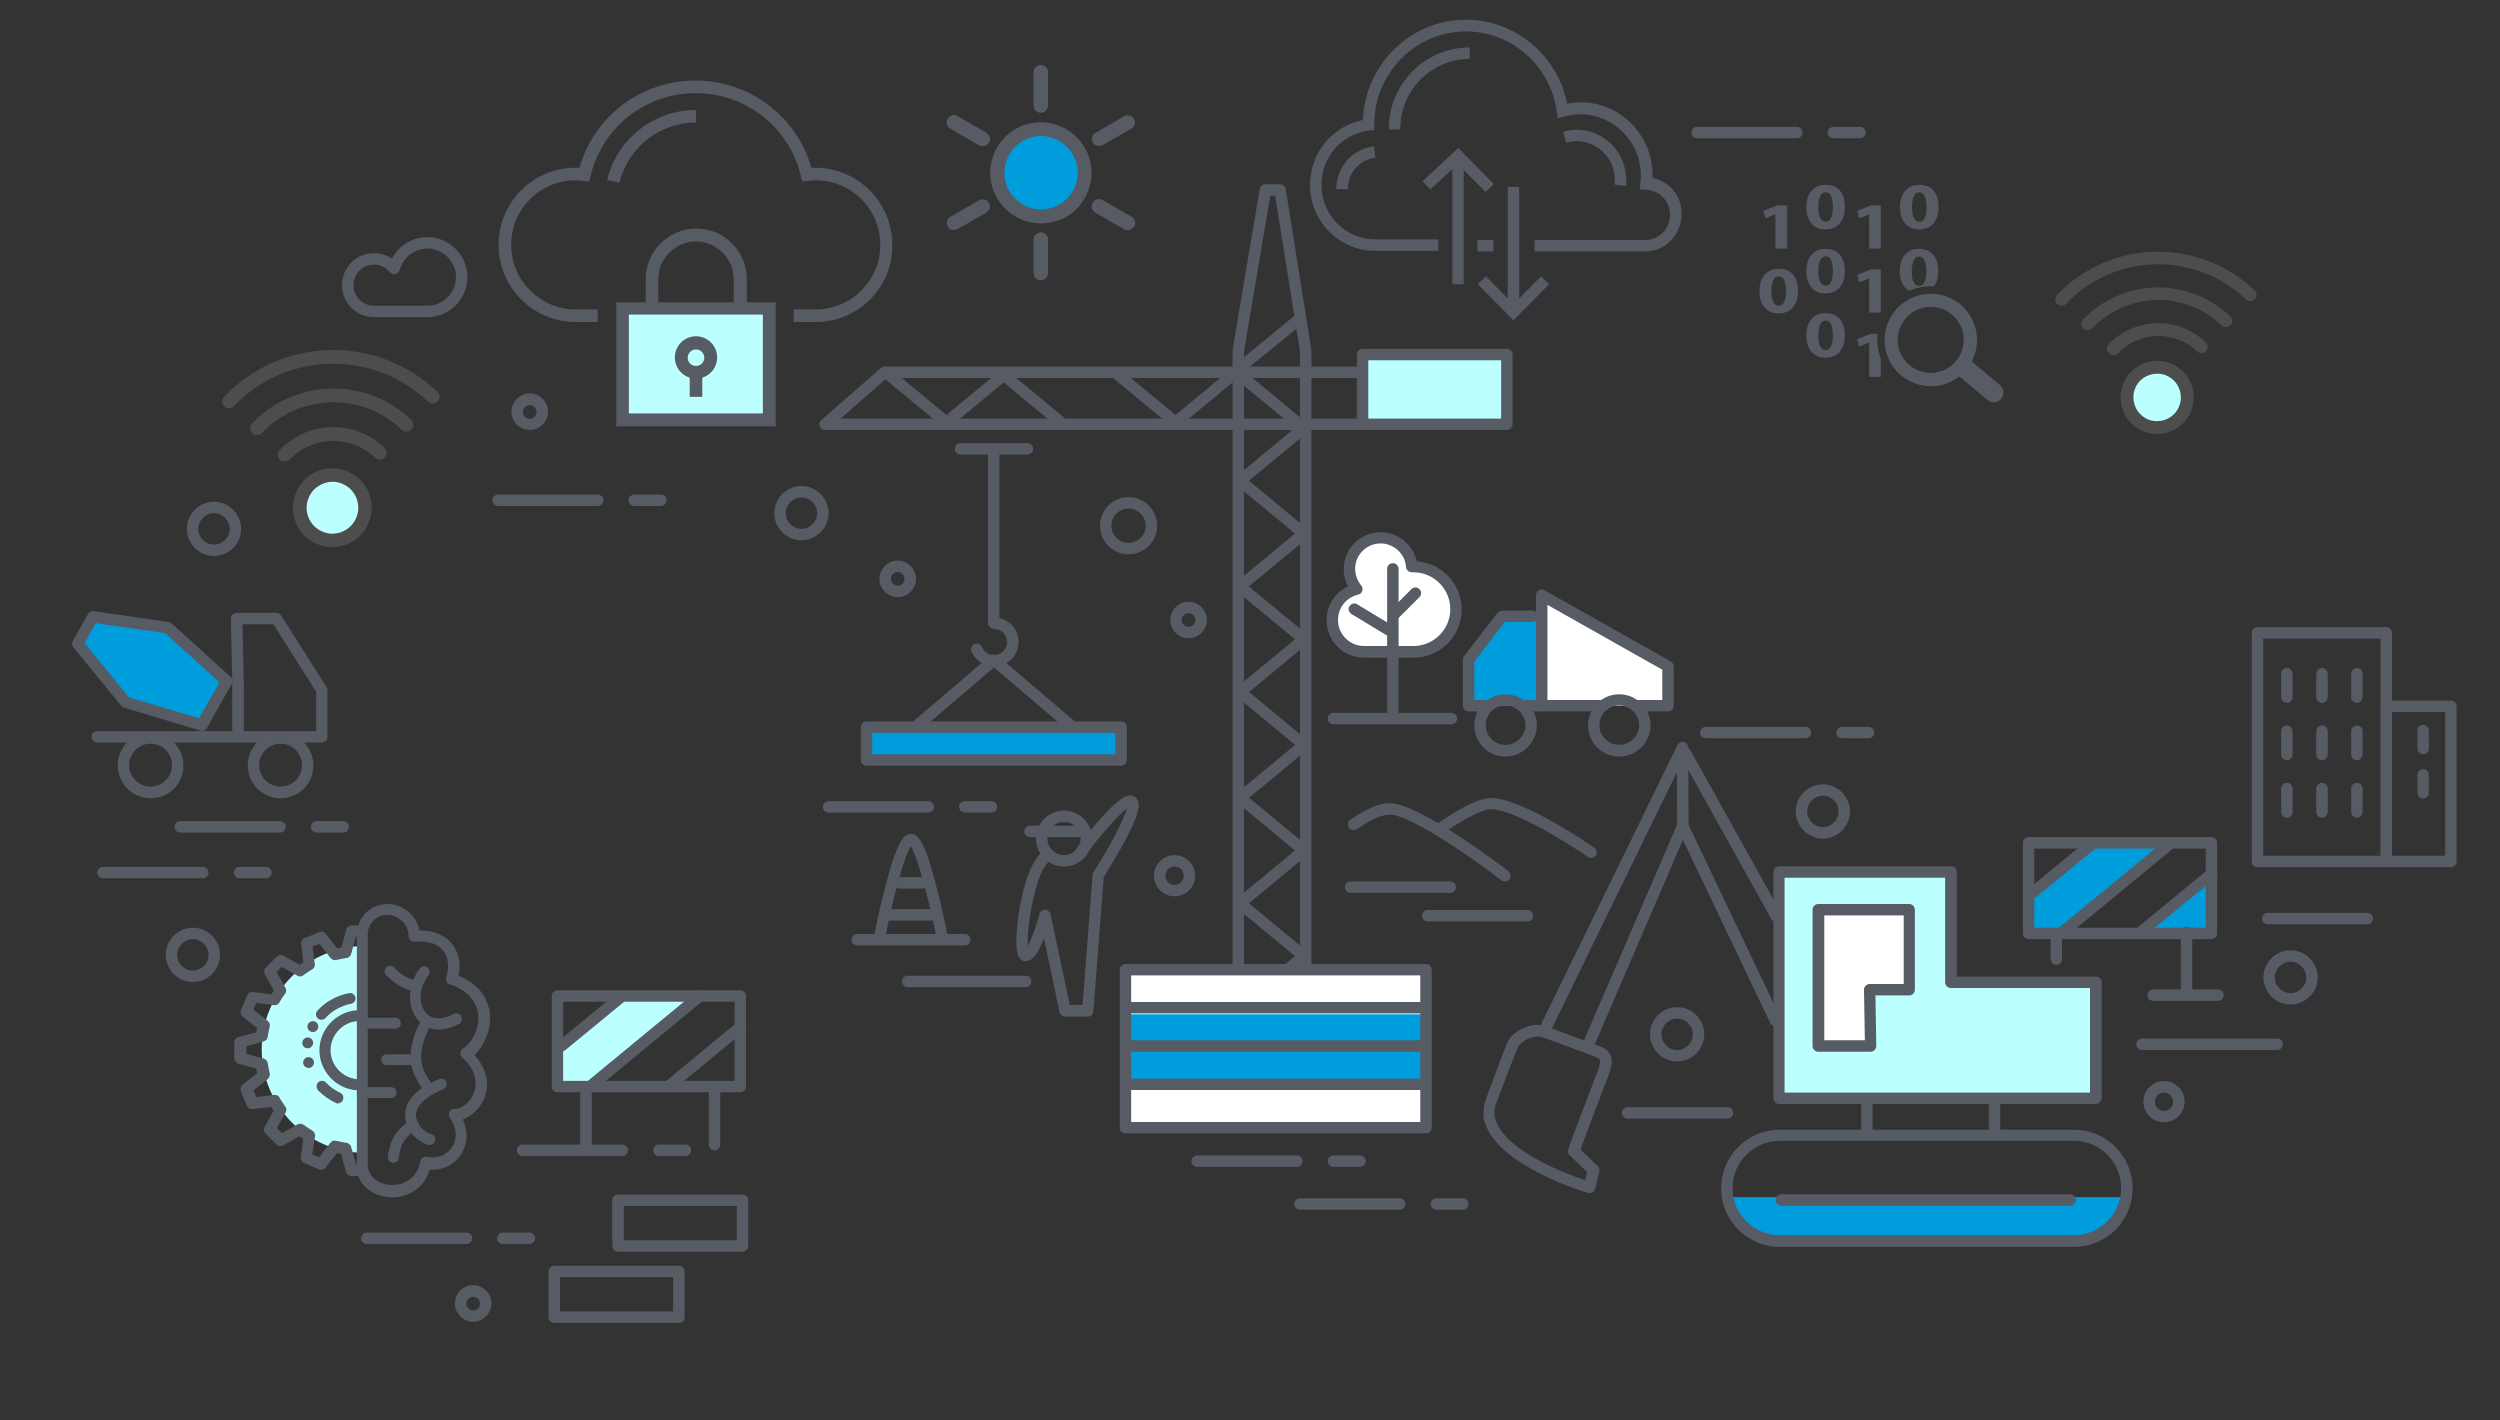 <?xml version="1.0" encoding="utf-8"?>
<!-- Generator: Adobe Illustrator 23.0.1, SVG Export Plug-In . SVG Version: 6.00 Build 0)  -->
<svg version="1.1" xmlns="http://www.w3.org/2000/svg" xmlns:xlink="http://www.w3.org/1999/xlink" x="0px" y="0px"
	 viewBox="0 0 875 497" style="enable-background:new 0 0 875 497;" xml:space="preserve">
<rect x="0" y="0" width="875" height="497" fill="#333333" stroke="none"/>
<style type="text/css">
	.st0{fill:#BBFFFF;}
	.st1{fill:#575B64;}
	.st2{fill:#009DDC;}
	.st3{fill:#FFFFFF;}
	.st4{fill:#4D4D4D;}
</style>
<g id="Layer_2">
</g>
<g id="Layer_1">
	<g>
		<path class="st0" d="M111.7,168.4c5.6-2.6,12.2-0.1,14.8,5.5c2.6,5.6,0.1,12.2-5.5,14.8c-5.6,2.6-12.2,0.1-14.8-5.5
			C103.6,177.6,106.1,170.9,111.7,168.4z"/>
	</g>
	<g>
		<path class="st0" d="M749.6,129.8c4.9-2.3,10.7-0.1,13,4.8c2.3,4.9,0.1,10.7-4.8,13c-4.9,2.3-10.7,0.1-13-4.8
			C742.6,137.9,744.7,132.1,749.6,129.8z"/>
	</g>
	<g>
		<g>
			<path class="st1" d="M324.9,284.4H290c-1.1,0-2-0.9-2-2c0-1.1,0.9-2,2-2h34.9c1.1,0,2,0.9,2,2C326.9,283.5,326,284.4,324.9,284.4
				z"/>
		</g>
		<g>
			<path class="st1" d="M347,284.4h-9.3c-1.1,0-2-0.9-2-2c0-1.1,0.9-2,2-2h9.3c1.1,0,2,0.9,2,2C349,283.5,348.1,284.4,347,284.4z"/>
		</g>
	</g>
	<g>
		<g>
			<path class="st1" d="M631.9,258.4H597c-1.1,0-2-0.9-2-2c0-1.1,0.9-2,2-2h34.9c1.1,0,2,0.9,2,2C633.9,257.5,633,258.4,631.9,258.4
				z"/>
		</g>
		<g>
			<path class="st1" d="M654,258.4h-9.3c-1.1,0-2-0.9-2-2c0-1.1,0.9-2,2-2h9.3c1.1,0,2,0.9,2,2C656,257.5,655.1,258.4,654,258.4z"/>
		</g>
	</g>
	<g>
		<g>
			<path class="st1" d="M98,291.4H63.1c-1.1,0-2-0.9-2-2c0-1.1,0.9-2,2-2H98c1.1,0,2,0.9,2,2C100,290.5,99.1,291.4,98,291.4z"/>
		</g>
		<g>
			<path class="st1" d="M120.1,291.4h-9.3c-1.1,0-2-0.9-2-2c0-1.1,0.9-2,2-2h9.3c1.1,0,2,0.9,2,2
				C122.1,290.5,121.2,291.4,120.1,291.4z"/>
		</g>
	</g>
	<g>
		<g>
			<path class="st1" d="M71,307.4H36.1c-1.1,0-2-0.9-2-2c0-1.1,0.9-2,2-2H71c1.1,0,2,0.9,2,2C73,306.5,72.1,307.4,71,307.4z"/>
		</g>
		<g>
			<path class="st1" d="M93.1,307.4h-9.3c-1.1,0-2-0.9-2-2c0-1.1,0.9-2,2-2h9.3c1.1,0,2,0.9,2,2C95.1,306.5,94.2,307.4,93.1,307.4z"
				/>
		</g>
	</g>
	<g>
		<g>
			<path class="st1" d="M209.2,177.1h-34.9c-1.1,0-2-0.9-2-2c0-1.1,0.9-2,2-2h34.9c1.1,0,2,0.9,2,2
				C211.2,176.2,210.3,177.1,209.2,177.1z"/>
		</g>
		<g>
			<path class="st1" d="M231.3,177.1H222c-1.1,0-2-0.9-2-2c0-1.1,0.9-2,2-2h9.3c1.1,0,2,0.9,2,2
				C233.3,176.2,232.4,177.1,231.3,177.1z"/>
		</g>
	</g>
	<g>
		<g>
			<path class="st1" d="M628.9,48.4H594c-1.1,0-2-0.9-2-2s0.9-2,2-2h34.9c1.1,0,2,0.9,2,2S630,48.4,628.9,48.4z"/>
		</g>
		<g>
			<path class="st1" d="M651,48.4h-9.3c-1.1,0-2-0.9-2-2s0.9-2,2-2h9.3c1.1,0,2,0.9,2,2S652.1,48.4,651,48.4z"/>
		</g>
	</g>
	<g>
		<g>
			<path class="st1" d="M453.9,408.4H419c-1.1,0-2-0.9-2-2c0-1.1,0.9-2,2-2h34.9c1.1,0,2,0.9,2,2C455.9,407.5,455,408.4,453.9,408.4
				z"/>
		</g>
		<g>
			<path class="st1" d="M476,408.4h-9.3c-1.1,0-2-0.9-2-2c0-1.1,0.9-2,2-2h9.3c1.1,0,2,0.9,2,2C478,407.5,477.1,408.4,476,408.4z"/>
		</g>
	</g>
	<g>
		<g>
			<path class="st1" d="M489.9,423.4H455c-1.1,0-2-0.9-2-2c0-1.1,0.9-2,2-2h34.9c1.1,0,2,0.9,2,2C491.9,422.5,491,423.4,489.9,423.4
				z"/>
		</g>
		<g>
			<path class="st1" d="M512,423.4h-9.3c-1.1,0-2-0.9-2-2c0-1.1,0.9-2,2-2h9.3c1.1,0,2,0.9,2,2C514,422.5,513.1,423.4,512,423.4z"/>
		</g>
	</g>
	<g>
		<g>
			<path class="st1" d="M217.8,404.6h-34.9c-1.1,0-2-0.9-2-2c0-1.1,0.9-2,2-2h34.9c1.1,0,2,0.9,2,2
				C219.8,403.7,218.9,404.6,217.8,404.6z"/>
		</g>
		<g>
			<path class="st1" d="M239.9,404.6h-9.3c-1.1,0-2-0.9-2-2c0-1.1,0.9-2,2-2h9.3c1.1,0,2,0.9,2,2C241.9,403.7,241,404.6,239.9,404.6
				z"/>
		</g>
	</g>
	<g>
		<g>
			<path class="st1" d="M163.3,435.4h-34.9c-1.1,0-2-0.9-2-2s0.9-2,2-2h34.9c1.1,0,2,0.9,2,2S164.4,435.4,163.3,435.4z"/>
		</g>
		<g>
			<path class="st1" d="M185.3,435.4h-9.3c-1.1,0-2-0.9-2-2s0.9-2,2-2h9.3c1.1,0,2,0.9,2,2S186.4,435.4,185.3,435.4z"/>
		</g>
	</g>
	<g>
		<path class="st1" d="M604.6,391.5h-34.9c-1.1,0-2-0.9-2-2c0-1.1,0.9-2,2-2h34.9c1.1,0,2,0.9,2,2
			C606.6,390.6,605.7,391.5,604.6,391.5z"/>
	</g>
	<g>
		<path class="st1" d="M828.6,323.5h-34.9c-1.1,0-2-0.9-2-2c0-1.1,0.9-2,2-2h34.9c1.1,0,2,0.9,2,2
			C830.6,322.6,829.7,323.5,828.6,323.5z"/>
	</g>
	<g>
		<path class="st1" d="M797,367.5h-47.3c-1.1,0-2-0.9-2-2c0-1.1,0.9-2,2-2H797c1.1,0,2,0.9,2,2C799,366.6,798.1,367.5,797,367.5z"/>
	</g>
	<g>
		<path class="st1" d="M507.6,312.5h-34.9c-1.1,0-2-0.9-2-2c0-1.1,0.9-2,2-2h34.9c1.1,0,2,0.9,2,2
			C509.6,311.6,508.7,312.5,507.6,312.5z"/>
	</g>
	<g>
		<path class="st1" d="M534.6,322.5h-34.9c-1.1,0-2-0.9-2-2c0-1.1,0.9-2,2-2h34.9c1.1,0,2,0.9,2,2
			C536.6,321.6,535.7,322.5,534.6,322.5z"/>
	</g>
	<g>
		<path class="st1" d="M359,345.5h-41.3c-1.1,0-2-0.9-2-2c0-1.1,0.9-2,2-2H359c1.1,0,2,0.9,2,2C361,344.6,360.1,345.5,359,345.5z"/>
	</g>
	<g>
		<path class="st1" d="M508,253.5h-41.3c-1.1,0-2-0.9-2-2c0-1.1,0.9-2,2-2H508c1.1,0,2,0.9,2,2C510,252.6,509.1,253.5,508,253.5z"/>
	</g>
	<g>
		<path class="st1" d="M149.6,111h-18.7c-6.2,0-11.2-5-11.2-11.2c0-6.2,5-11.2,11.2-11.2c2.3,0,4.4,0.7,6.3,1.9
			c2.4-4.6,7.1-7.5,12.4-7.5c7.7,0,14,6.3,14,14C163.6,104.7,157.3,111,149.6,111z M130.9,92.6c-4,0-7.2,3.2-7.2,7.2
			c0,4,3.2,7.2,7.2,7.2h18.7c5.5,0,10-4.5,10-10c0-5.5-4.5-10-10-10c-4.5,0-8.5,3.1-9.7,7.5c-0.2,0.7-0.8,1.3-1.5,1.4
			c-0.7,0.2-1.5-0.1-2-0.7C135,93.5,133,92.6,130.9,92.6z"/>
	</g>
	<g>
		<g>
			<path class="st2" d="M357.9,46.5c7.7-3.5,16.7-0.2,20.3,7.5c3.5,7.7,0.2,16.7-7.5,20.3c-7.7,3.5-16.7,0.2-20.3-7.5
				C346.9,59.1,350.2,50.1,357.9,46.5z"/>
		</g>
		<g>
			<path class="st1" d="M364.3,78.2c-6.9,0-13.2-4.1-16.1-10.3c-4.1-8.9-0.2-19.4,8.7-23.5c2.3-1.1,4.8-1.6,7.4-1.6
				c6.9,0,13.2,4.1,16.1,10.3c2,4.3,2.2,9.1,0.5,13.6c-1.6,4.4-4.9,8-9.2,10C369.3,77.6,366.8,78.2,364.3,78.2z M364.3,47.6
				c-1.8,0-3.6,0.4-5.3,1.2c-6.4,3-9.2,10.6-6.3,17c2.1,4.5,6.7,7.5,11.7,7.5c1.8,0,3.6-0.4,5.3-1.2c3.1-1.4,5.5-4,6.7-7.2
				c1.2-3.2,1.1-6.7-0.4-9.8C373.8,50.5,369.2,47.6,364.3,47.6z"/>
		</g>
		<g>
			<g>
				<path class="st1" d="M364.3,39.4c-1.4,0-2.5-1.1-2.5-2.5V25.3c0-1.4,1.1-2.5,2.5-2.5s2.5,1.1,2.5,2.5v11.6
					C366.7,38.3,365.6,39.4,364.3,39.4z"/>
			</g>
			<g>
				<path class="st1" d="M364.3,98c-1.4,0-2.5-1.1-2.5-2.5V83.9c0-1.4,1.1-2.5,2.5-2.5s2.5,1.1,2.5,2.5v11.6
					C366.7,96.9,365.6,98,364.3,98z"/>
			</g>
		</g>
		<g>
			<g>
				<path class="st1" d="M384.6,51.1c-0.9,0-1.7-0.4-2.1-1.2c-0.7-1.2-0.3-2.7,0.9-3.4l10.1-5.8c1.2-0.7,2.7-0.3,3.4,0.9
					c0.7,1.2,0.3,2.7-0.9,3.4l-10.1,5.8C385.5,51,385.1,51.1,384.6,51.1z"/>
			</g>
			<g>
				<path class="st1" d="M333.8,80.5c-0.9,0-1.7-0.4-2.1-1.2c-0.7-1.2-0.3-2.7,0.9-3.4l10.1-5.8c1.2-0.7,2.7-0.3,3.4,0.9
					c0.7,1.2,0.3,2.7-0.9,3.4l-10.1,5.8C334.7,80.3,334.3,80.5,333.8,80.5z"/>
			</g>
		</g>
		<g>
			<g>
				<path class="st1" d="M364.3,39.4c-1.4,0-2.5-1.1-2.5-2.5V25.3c0-1.4,1.1-2.5,2.5-2.5s2.5,1.1,2.5,2.5v11.6
					C366.7,38.3,365.6,39.4,364.3,39.4z"/>
			</g>
			<g>
				<path class="st1" d="M364.3,98c-1.4,0-2.5-1.1-2.5-2.5V83.9c0-1.4,1.1-2.5,2.5-2.5s2.5,1.1,2.5,2.5v11.6
					C366.7,96.9,365.6,98,364.3,98z"/>
			</g>
		</g>
		<g>
			<g>
				<path class="st1" d="M343.9,51.1c-0.4,0-0.8-0.1-1.2-0.3L332.6,45c-1.2-0.7-1.6-2.2-0.9-3.4c0.7-1.2,2.2-1.6,3.4-0.9l10.1,5.8
					c1.2,0.7,1.6,2.2,0.9,3.4C345.6,50.7,344.7,51.1,343.9,51.1z"/>
			</g>
			<g>
				<path class="st1" d="M394.7,80.5c-0.4,0-0.8-0.1-1.2-0.3l-10.1-5.8c-1.2-0.7-1.6-2.2-0.9-3.4c0.7-1.2,2.2-1.6,3.4-0.9l10.1,5.8
					c1.2,0.7,1.6,2.2,0.9,3.4C396.4,80,395.5,80.5,394.7,80.5z"/>
			</g>
		</g>
		<g>
			<g>
				<path class="st1" d="M343.9,51.1c-0.4,0-0.8-0.1-1.2-0.3L332.6,45c-1.2-0.7-1.6-2.2-0.9-3.4c0.7-1.2,2.2-1.6,3.4-0.9l10.1,5.8
					c1.2,0.7,1.6,2.2,0.9,3.4C345.6,50.7,344.7,51.1,343.9,51.1z"/>
			</g>
			<g>
				<path class="st1" d="M394.7,80.5c-0.4,0-0.8-0.1-1.2-0.3l-10.1-5.8c-1.2-0.7-1.6-2.2-0.9-3.4c0.7-1.2,2.2-1.6,3.4-0.9l10.1,5.8
					c1.2,0.7,1.6,2.2,0.9,3.4C396.4,80,395.5,80.5,394.7,80.5z"/>
			</g>
		</g>
	</g>
	<g>
		<path class="st1" d="M67.5,343.7c-5.2,0-9.5-4.3-9.5-9.5c0-5.2,4.3-9.5,9.5-9.5c5.2,0,9.5,4.3,9.5,9.5
			C77,339.4,72.7,343.7,67.5,343.7z M67.5,328.7c-3,0-5.5,2.5-5.5,5.5s2.5,5.5,5.5,5.5c3,0,5.5-2.5,5.5-5.5S70.5,328.7,67.5,328.7z"
			/>
	</g>
	<g>
		<path class="st1" d="M801.7,351.6c-5.2,0-9.5-4.3-9.5-9.5c0-5.2,4.3-9.5,9.5-9.5s9.5,4.3,9.5,9.5
			C811.2,347.3,806.9,351.6,801.7,351.6z M801.7,336.6c-3,0-5.5,2.5-5.5,5.5s2.5,5.5,5.5,5.5s5.5-2.5,5.5-5.5
			S804.7,336.6,801.7,336.6z"/>
	</g>
	<g>
		<path class="st1" d="M74.9,194.6c-5.2,0-9.5-4.3-9.5-9.5s4.3-9.5,9.5-9.5c5.2,0,9.5,4.3,9.5,9.5S80.1,194.6,74.9,194.6z
			 M74.9,179.6c-3,0-5.5,2.5-5.5,5.5s2.5,5.5,5.5,5.5c3,0,5.5-2.5,5.5-5.5S77.9,179.6,74.9,179.6z"/>
	</g>
	<g>
		<path class="st1" d="M638,293.5c-5.2,0-9.5-4.3-9.5-9.5c0-5.2,4.3-9.5,9.5-9.5c5.2,0,9.5,4.3,9.5,9.5
			C647.5,289.2,643.2,293.5,638,293.5z M638,278.5c-3,0-5.5,2.5-5.5,5.5c0,3,2.5,5.5,5.5,5.5c3,0,5.5-2.5,5.5-5.5
			C643.5,281,641,278.5,638,278.5z"/>
	</g>
	<g>
		<path class="st1" d="M587,371.5c-5.2,0-9.5-4.3-9.5-9.5c0-5.2,4.3-9.5,9.5-9.5c5.2,0,9.5,4.3,9.5,9.5
			C596.5,367.2,592.2,371.5,587,371.5z M587,356.5c-3,0-5.5,2.5-5.5,5.5s2.5,5.5,5.5,5.5c3,0,5.5-2.5,5.5-5.5S590,356.5,587,356.5z"
			/>
	</g>
	<g>
		<path class="st1" d="M280.5,189.1c-5.2,0-9.5-4.3-9.5-9.5s4.3-9.5,9.5-9.5c5.2,0,9.5,4.3,9.5,9.5S285.7,189.1,280.5,189.1z
			 M280.5,174.1c-3,0-5.5,2.5-5.5,5.5s2.5,5.5,5.5,5.5c3,0,5.5-2.5,5.5-5.5S283.5,174.1,280.5,174.1z"/>
	</g>
	<g>
		<path class="st1" d="M411.1,313.7c-4,0-7.2-3.2-7.2-7.2s3.2-7.2,7.2-7.2c4,0,7.2,3.2,7.2,7.2S415.1,313.7,411.1,313.7z
			 M411.1,303.3c-1.8,0-3.2,1.4-3.2,3.2c0,1.8,1.4,3.2,3.2,3.2c1.8,0,3.2-1.4,3.2-3.2C414.3,304.7,412.9,303.3,411.1,303.3z"/>
	</g>
	<g>
		<path class="st1" d="M757.4,392.8c-4,0-7.2-3.2-7.2-7.2s3.2-7.2,7.2-7.2c4,0,7.2,3.2,7.2,7.2S761.3,392.8,757.4,392.8z
			 M757.4,382.4c-1.8,0-3.2,1.4-3.2,3.2c0,1.8,1.4,3.2,3.2,3.2c1.8,0,3.2-1.4,3.2-3.2C760.6,383.8,759.1,382.4,757.4,382.4z"/>
	</g>
	<g>
		<path class="st1" d="M416,223.4c-3.5,0-6.4-2.9-6.4-6.4c0-3.5,2.9-6.4,6.4-6.4c3.5,0,6.4,2.9,6.4,6.4
			C422.4,220.5,419.5,223.4,416,223.4z M416,214.6c-1.3,0-2.4,1.1-2.4,2.4s1.1,2.4,2.4,2.4s2.4-1.1,2.4-2.4S417.3,214.6,416,214.6z"
			/>
	</g>
	<g>
		<path class="st1" d="M314.2,209c-3.5,0-6.4-2.9-6.4-6.4c0-3.5,2.9-6.4,6.4-6.4s6.4,2.9,6.4,6.4C320.6,206.1,317.7,209,314.2,209z
			 M314.2,200.2c-1.3,0-2.4,1.1-2.4,2.4s1.1,2.4,2.4,2.4s2.4-1.1,2.4-2.4S315.5,200.2,314.2,200.2z"/>
	</g>
	<g>
		<path class="st1" d="M165.6,462.6c-3.5,0-6.4-2.9-6.4-6.4s2.9-6.4,6.4-6.4c3.5,0,6.4,2.9,6.4,6.4S169.1,462.6,165.6,462.6z
			 M165.6,453.9c-1.3,0-2.4,1.1-2.4,2.4s1.1,2.4,2.4,2.4s2.4-1.1,2.4-2.4S166.9,453.9,165.6,453.9z"/>
	</g>
	<g>
		<path class="st1" d="M395,194c-5.5,0-10-4.5-10-10c0-5.5,4.5-10,10-10c5.5,0,10,4.5,10,10C405,189.5,400.5,194,395,194z M395,178
			c-3.3,0-6,2.7-6,6c0,3.3,2.7,6,6,6c3.3,0,6-2.7,6-6C401,180.7,398.3,178,395,178z"/>
	</g>
	<g>
		<g>
			<path class="st1" d="M835.2,303.5h-45.1c-1.1,0-2-0.9-2-2v-80c0-1.1,0.9-2,2-2h45.1c1.1,0,2,0.9,2,2v80
				C837.2,302.6,836.3,303.5,835.2,303.5z M792.1,299.5h41.1v-76h-41.1V299.5z"/>
		</g>
		<g>
			<path class="st1" d="M857.8,303.5h-22.6c-1.1,0-2-0.9-2-2v-54.3c0-1.1,0.9-2,2-2h22.6c1.1,0,2,0.9,2,2v54.3
				C859.8,302.6,858.9,303.5,857.8,303.5z M837.2,299.5h18.6v-50.3h-18.6V299.5z"/>
		</g>
		<g>
			<g>
				<g>
					<path class="st1" d="M800.4,246c-1.1,0-2-0.9-2-2v-8.2c0-1.1,0.9-2,2-2s2,0.9,2,2v8.2C802.4,245.1,801.5,246,800.4,246z"/>
				</g>
				<g>
					<path class="st1" d="M800.4,266.1c-1.1,0-2-0.9-2-2v-8.2c0-1.1,0.9-2,2-2s2,0.9,2,2v8.2C802.4,265.2,801.5,266.1,800.4,266.1z"
						/>
				</g>
				<g>
					<path class="st1" d="M800.4,286.2c-1.1,0-2-0.9-2-2V276c0-1.1,0.9-2,2-2s2,0.9,2,2v8.2C802.4,285.3,801.5,286.2,800.4,286.2z"
						/>
				</g>
			</g>
			<g>
				<g>
					<path class="st1" d="M812.7,246c-1.1,0-2-0.9-2-2v-8.2c0-1.1,0.9-2,2-2c1.1,0,2,0.9,2,2v8.2C814.7,245.1,813.8,246,812.7,246z"
						/>
				</g>
				<g>
					<path class="st1" d="M812.7,266.1c-1.1,0-2-0.9-2-2v-8.2c0-1.1,0.9-2,2-2c1.1,0,2,0.9,2,2v8.2
						C814.7,265.2,813.8,266.1,812.7,266.1z"/>
				</g>
				<g>
					<path class="st1" d="M812.7,286.2c-1.1,0-2-0.9-2-2V276c0-1.1,0.9-2,2-2c1.1,0,2,0.9,2,2v8.2
						C814.7,285.3,813.8,286.2,812.7,286.2z"/>
				</g>
			</g>
			<g>
				<g>
					<path class="st1" d="M824.9,246c-1.1,0-2-0.9-2-2v-8.2c0-1.1,0.9-2,2-2s2,0.9,2,2v8.2C826.9,245.1,826,246,824.9,246z"/>
				</g>
				<g>
					<path class="st1" d="M824.9,266.1c-1.1,0-2-0.9-2-2v-8.2c0-1.1,0.9-2,2-2s2,0.9,2,2v8.2C826.9,265.2,826,266.1,824.9,266.1z"/>
				</g>
				<g>
					<path class="st1" d="M824.9,286.2c-1.1,0-2-0.9-2-2V276c0-1.1,0.9-2,2-2s2,0.9,2,2v8.2C826.9,285.3,826,286.2,824.9,286.2z"/>
				</g>
			</g>
		</g>
		<g>
			<g>
				<path class="st1" d="M848.1,264c-1.1,0-2-0.9-2-2v-6.3c0-1.1,0.9-2,2-2s2,0.9,2,2v6.3C850.1,263.2,849.2,264,848.1,264z"/>
			</g>
			<g>
				<path class="st1" d="M848.1,279.5c-1.1,0-2-0.9-2-2v-6.3c0-1.1,0.9-2,2-2s2,0.9,2,2v6.3C850.1,278.6,849.2,279.5,848.1,279.5z"
					/>
			</g>
		</g>
	</g>
	<g>
		<g>
			<path class="st1" d="M457,361.8h-23.6c-1.1,0-2-0.9-2-2v-237c0-0.1,0-0.2,0-0.3l9.5-56.3c0.2-1,1-1.7,2-1.7h5.1
				c1,0,1.8,0.7,2,1.7l9,56.3c0,0.1,0,0.2,0,0.3v237C459,360.9,458.1,361.8,457,361.8z M435.4,357.8H455V123l-8.7-54.5h-1.7
				l-9.2,54.5V357.8z"/>
		</g>
		<g>
			<path class="st1" d="M490.9,150.5H288.8c-0.8,0-1.6-0.5-1.9-1.3c-0.3-0.8-0.1-1.7,0.6-2.2l20.8-18.2c0.4-0.3,0.8-0.5,1.3-0.5
				h181.2c1.1,0,2,0.9,2,2v18.2C492.9,149.6,492,150.5,490.9,150.5z M294.2,146.5h194.7v-14.2H310.4L294.2,146.5z"/>
		</g>
		<g>
			<rect x="476.9" y="124.1" class="st0" width="50.5" height="24.4"/>
		</g>
		<g>
			<path class="st1" d="M527.4,150.5h-50.5c-1.1,0-2-0.9-2-2v-24.4c0-1.1,0.9-2,2-2h50.5c1.1,0,2,0.9,2,2v24.4
				C529.4,149.6,528.5,150.5,527.4,150.5z M478.9,146.5h46.5v-20.4h-46.5V146.5z"/>
		</g>
		<g>
			<path class="st1" d="M455.2,150.8c-0.4,0-0.9-0.1-1.3-0.5l-20.8-17.2c-0.9-0.7-1-2-0.3-2.8c0.7-0.9,2-1,2.8-0.3l20.8,17.2
				c0.9,0.7,1,2,0.3,2.8C456.3,150.6,455.7,150.8,455.2,150.8z"/>
		</g>
		<g>
			<path class="st1" d="M331.2,149.8c-0.4,0-0.9-0.1-1.3-0.5l-20.8-17.2c-0.9-0.7-1-2-0.3-2.8c0.7-0.9,2-1,2.8-0.3l20.8,17.2
				c0.9,0.7,1,2,0.3,2.8C332.3,149.5,331.8,149.8,331.2,149.8z"/>
		</g>
		<g>
			<path class="st1" d="M331.2,149.8c-0.6,0-1.1-0.2-1.5-0.7c-0.7-0.9-0.6-2.1,0.3-2.8l20.8-17.2c0.9-0.7,2.1-0.6,2.8,0.3
				c0.7,0.9,0.6,2.1-0.3,2.8l-20.8,17.2C332.1,149.6,331.7,149.8,331.2,149.8z"/>
		</g>
		<g>
			<path class="st1" d="M371.3,149.8c-0.4,0-0.9-0.1-1.3-0.5l-20.8-17.2c-0.9-0.7-1-2-0.3-2.8c0.7-0.9,2-1,2.8-0.3l20.8,17.2
				c0.9,0.7,1,2,0.3,2.8C372.5,149.5,371.9,149.8,371.3,149.8z"/>
		</g>
		<g>
			<path class="st1" d="M435.4,169c-0.6,0-1.1-0.2-1.5-0.7c-0.7-0.9-0.6-2.1,0.3-2.8l20.8-17.2c0.9-0.7,2.1-0.6,2.8,0.3
				c0.7,0.9,0.6,2.1-0.3,2.8l-20.8,17.2C436.3,168.9,435.8,169,435.4,169z"/>
		</g>
		<g>
			<path class="st1" d="M435.4,129.5c-0.6,0-1.1-0.2-1.5-0.7c-0.7-0.9-0.6-2.1,0.3-2.8l18.4-15.1c0.9-0.7,2.1-0.6,2.8,0.3
				c0.7,0.9,0.6,2.1-0.3,2.8L436.6,129C436.3,129.3,435.8,129.5,435.4,129.5z"/>
		</g>
		<g>
			<path class="st1" d="M455.2,187.8c-0.4,0-0.9-0.1-1.3-0.5l-20.8-17.2c-0.9-0.7-1-2-0.3-2.8c0.7-0.9,2-1,2.8-0.3l20.8,17.2
				c0.9,0.7,1,2,0.3,2.8C456.3,187.5,455.7,187.8,455.2,187.8z"/>
		</g>
		<g>
			<path class="st1" d="M435.4,206c-0.6,0-1.1-0.2-1.5-0.7c-0.7-0.9-0.6-2.1,0.3-2.8l20.8-17.2c0.9-0.7,2.1-0.6,2.8,0.3
				c0.7,0.9,0.6,2.1-0.3,2.8l-20.8,17.2C436.3,205.9,435.8,206,435.4,206z"/>
		</g>
		<g>
			<path class="st1" d="M455.2,224.8c-0.4,0-0.9-0.1-1.3-0.5l-20.8-17.2c-0.9-0.7-1-2-0.3-2.8c0.7-0.9,2-1,2.8-0.3l20.8,17.2
				c0.9,0.7,1,2,0.3,2.8C456.3,224.5,455.7,224.8,455.2,224.8z"/>
		</g>
		<g>
			<path class="st1" d="M435.4,243c-0.6,0-1.1-0.2-1.5-0.7c-0.7-0.9-0.6-2.1,0.3-2.8l20.8-17.2c0.9-0.7,2.1-0.6,2.8,0.3
				c0.7,0.9,0.6,2.1-0.3,2.8l-20.8,17.2C436.3,242.8,435.8,243,435.4,243z"/>
		</g>
		<g>
			<path class="st1" d="M455.2,261.7c-0.4,0-0.9-0.1-1.3-0.5l-20.8-17.2c-0.9-0.7-1-2-0.3-2.8c0.7-0.9,2-1,2.8-0.3l20.8,17.2
				c0.9,0.7,1,2,0.3,2.8C456.3,261.5,455.7,261.7,455.2,261.7z"/>
		</g>
		<g>
			<path class="st1" d="M435.4,280c-0.6,0-1.1-0.2-1.5-0.7c-0.7-0.9-0.6-2.1,0.3-2.8l20.8-17.2c0.9-0.7,2.1-0.6,2.8,0.3
				c0.7,0.9,0.6,2.1-0.3,2.8l-20.8,17.2C436.3,279.8,435.8,280,435.4,280z"/>
		</g>
		<g>
			<path class="st1" d="M455.2,298.7c-0.4,0-0.9-0.1-1.3-0.5l-20.8-17.2c-0.9-0.7-1-2-0.3-2.8c0.7-0.9,2-1,2.8-0.3l20.8,17.2
				c0.9,0.7,1,2,0.3,2.8C456.3,298.5,455.7,298.7,455.2,298.7z"/>
		</g>
		<g>
			<path class="st1" d="M435.4,316.9c-0.6,0-1.1-0.2-1.5-0.7c-0.7-0.9-0.6-2.1,0.3-2.8l20.8-17.2c0.9-0.7,2.1-0.6,2.8,0.3
				c0.7,0.9,0.6,2.1-0.3,2.8l-20.8,17.2C436.3,316.8,435.8,316.9,435.4,316.9z"/>
		</g>
		<g>
			<path class="st1" d="M455.2,335.7c-0.4,0-0.9-0.1-1.3-0.5l-20.8-17.2c-0.9-0.7-1-2-0.3-2.8c0.7-0.9,2-1,2.8-0.3l20.8,17.2
				c0.9,0.7,1,2,0.3,2.8C456.3,335.5,455.7,335.7,455.2,335.7z"/>
		</g>
		<g>
			<path class="st1" d="M435.4,353.9c-0.6,0-1.1-0.2-1.5-0.7c-0.7-0.9-0.6-2.1,0.3-2.8l20.8-17.2c0.9-0.7,2.1-0.6,2.8,0.3
				c0.7,0.9,0.6,2.1-0.3,2.8l-20.8,17.2C436.3,353.8,435.8,353.9,435.4,353.9z"/>
		</g>
		<g>
			<path class="st1" d="M411.4,149.8c-0.4,0-0.9-0.1-1.3-0.5l-20.8-17.2c-0.9-0.7-1-2-0.3-2.8c0.7-0.9,2-1,2.8-0.3l20.8,17.2
				c0.9,0.7,1,2,0.3,2.8C412.6,149.5,412,149.8,411.4,149.8z"/>
		</g>
		<g>
			<path class="st1" d="M411.4,149.8c-0.6,0-1.1-0.2-1.5-0.7c-0.7-0.9-0.6-2.1,0.3-2.8L431,129c0.9-0.7,2.1-0.6,2.8,0.3
				c0.7,0.9,0.6,2.1-0.3,2.8l-20.8,17.2C412.3,149.6,411.9,149.8,411.4,149.8z"/>
		</g>
		<g>
			<path class="st1" d="M359.6,159.1h-23.4c-1.1,0-2-0.9-2-2c0-1.1,0.9-2,2-2h23.4c1.1,0,2,0.9,2,2
				C361.6,158.2,360.7,159.1,359.6,159.1z"/>
		</g>
		<g>
			<path class="st1" d="M347.8,219.7c-1.1,0-2-0.9-2-2v-59.5c0-1.1,0.9-2,2-2s2,0.9,2,2v59.5C349.8,218.8,349,219.7,347.8,219.7z"/>
		</g>
		<g>
			<rect x="303.3" y="254.5" class="st2" width="89.1" height="11.5"/>
		</g>
		<g>
			<path class="st1" d="M392.4,268h-89.1c-1.1,0-2-0.9-2-2v-11.5c0-1.1,0.9-2,2-2h89.1c1.1,0,2,0.9,2,2V266
				C394.4,267.1,393.5,268,392.4,268z M305.3,264h85.1v-7.5h-85.1V264z"/>
		</g>
		<g>
			<path class="st1" d="M374.2,255.4c-0.5,0-0.9-0.2-1.3-0.5l-25-21.3l-25,21.3c-0.8,0.7-2.1,0.6-2.8-0.2c-0.7-0.8-0.6-2.1,0.2-2.8
				l26.3-22.4c0.7-0.6,1.8-0.6,2.6,0l26.3,22.4c0.8,0.7,0.9,2,0.2,2.8C375.3,255.1,374.8,255.4,374.2,255.4z"/>
		</g>
		<g>
			<path class="st1" d="M347.9,233.2c-3.5,0-6.6-2.1-7.9-5.2c-0.4-1,0-2.2,1.1-2.6c1-0.4,2.2,0,2.6,1.1c0.7,1.7,2.4,2.8,4.2,2.8
				c2.5,0,4.6-2.1,4.6-4.6c0-2.5-2.1-4.6-4.6-4.6c-1.1,0-2-0.9-2-2c0-1.1,0.9-2,2-2c4.7,0,8.6,3.8,8.6,8.6S352.6,233.2,347.9,233.2z
				"/>
		</g>
		<g>
			<rect x="393.9" y="339.3" class="st3" width="105.2" height="55.3"/>
		</g>
		<g>
			<rect x="393.7" y="355" class="st2" width="105.4" height="25"/>
		</g>
		<g>
			<path class="st1" d="M499.1,396.7H393.9c-1.1,0-2-0.9-2-2v-55.3c0-1.1,0.9-2,2-2h105.2c1.1,0,2,0.9,2,2v55.3
				C501.1,395.8,500.2,396.7,499.1,396.7z M395.9,392.7h101.2v-51.3H395.9V392.7z"/>
		</g>
		<g>
			<path class="st1" d="M498.2,354.7H394.8c-1.1,0-2-0.9-2-2s0.9-2,2-2h103.4c1.1,0,2,0.9,2,2S499.3,354.7,498.2,354.7z"/>
		</g>
		<g>
			<path class="st1" d="M498.2,368.1H394.8c-1.1,0-2-0.9-2-2c0-1.1,0.9-2,2-2h103.4c1.1,0,2,0.9,2,2
				C500.2,367.2,499.3,368.1,498.2,368.1z"/>
		</g>
		<g>
			<path class="st1" d="M498.2,381.5H394.8c-1.1,0-2-0.9-2-2c0-1.1,0.9-2,2-2h103.4c1.1,0,2,0.9,2,2
				C500.2,380.6,499.3,381.5,498.2,381.5z"/>
		</g>
	</g>
	<g>
		<g>
			<path class="st1" d="M526.7,308.5c-0.4,0-0.9-0.1-1.2-0.4c-8.3-6.4-31.6-23-39.2-23h0c-1.8,0-5.2,0.9-11.4,5.1
				c-0.9,0.6-2.2,0.4-2.8-0.5c-0.6-0.9-0.4-2.2,0.5-2.8c5.8-3.9,10.2-5.8,13.7-5.8c0,0,0,0,0,0c10.3,0,38.5,21.4,41.6,23.8
				c0.9,0.7,1,1.9,0.4,2.8C527.9,308.3,527.3,308.5,526.7,308.5z"/>
		</g>
		<g>
			<path class="st1" d="M556.8,300.3c-0.4,0-0.8-0.1-1.1-0.4c-0.2-0.2-23.4-16.1-33.6-16.7c-3.6-0.2-12.7,5.3-17.5,8.9
				c-0.9,0.7-2.1,0.5-2.8-0.4c-0.7-0.9-0.5-2.1,0.4-2.8c1.4-1,13.8-10,20.1-9.6c11.4,0.6,34.7,16.7,35.7,17.4
				c0.9,0.6,1.1,1.9,0.5,2.8C558,300,557.4,300.3,556.8,300.3z"/>
		</g>
	</g>
	<g>
		<path class="st2" d="M604.6,419c1.5,8.8,9.1,15.4,18.3,15.4h103c9.2,0,16.8-6.7,18.3-15.4H604.6z"/>
	</g>
	<g>
		<g>
			<polygon class="st2" points="539.6,247 533.8,247 519.8,247 514,247 514,230.9 525.7,215.6 540.2,215.6 			"/>
		</g>
		<g>
			<path class="st1" d="M519.8,249H514c-1.1,0-2-0.9-2-2v-16.1c0-0.4,0.1-0.9,0.4-1.2l11.7-15.2c0.4-0.5,1-0.8,1.6-0.8h10.6
				c1.1,0,2,0.9,2,2c0,1.1-0.9,2-2,2h-9.6L516,231.6V245h3.7c1.1,0,2,0.9,2,2C521.8,248.1,520.9,249,519.8,249z"/>
		</g>
		<g>
			<path class="st1" d="M526.9,264.8c-6,0-10.9-4.9-10.9-10.9c0-6,4.9-10.9,10.9-10.9c6,0,11,4.9,11,10.9
				C537.8,259.9,532.9,264.8,526.9,264.8z M526.9,246.9c-3.8,0-6.9,3.1-6.9,6.9c0,3.8,3.1,6.9,6.9,6.9c3.8,0,7-3.1,7-6.9
				C533.8,250.1,530.7,246.9,526.9,246.9z"/>
		</g>
		<g>
			<polygon class="st3" points="561,247 539.6,247 539.6,208.3 583.8,233.2 583.8,247 573.1,247 			"/>
		</g>
		<g>
			<path class="st1" d="M566.7,264.8c-6,0-10.9-4.9-10.9-10.9c0-6,4.9-10.9,10.9-10.9c6,0,11,4.9,11,10.9
				C577.7,259.9,572.7,264.8,566.7,264.8z M566.7,246.9c-3.8,0-6.9,3.1-6.9,6.9c0,3.8,3.1,6.9,6.9,6.9c3.8,0,7-3.1,7-6.9
				C573.7,250.1,570.5,246.9,566.7,246.9z"/>
		</g>
		<g>
			<path class="st1" d="M583.8,249h-10.7c-1.1,0-2-0.9-2-2c0-1.1,0.9-2,2-2h8.7v-10.6l-40.2-22.7V245H561c1.1,0,2,0.9,2,2
				c0,1.1-0.9,2-2,2h-21.4c-1.1,0-2-0.9-2-2v-38.7c0-0.7,0.4-1.4,1-1.7c0.6-0.4,1.4-0.4,2,0l44.2,24.9c0.6,0.4,1,1,1,1.7V247
				C585.8,248.1,585,249,583.8,249z"/>
		</g>
		<g>
			<path class="st1" d="M539.6,249h-5.8c-1.1,0-2-0.9-2-2c0-1.1,0.9-2,2-2h5.8c1.1,0,2,0.9,2,2C541.6,248.1,540.7,249,539.6,249z"/>
		</g>
	</g>
	<g>
		<g>
			<g>
				<path class="st1" d="M112.7,259.9H34c-1.1,0-2-0.9-2-2c0-1.1,0.9-2,2-2h76.7v-13.7l-15-23.7H84.9l0.4,19.7c0,1.1-0.9,2-2,2
					c-1.1,0.1-2-0.9-2-2l-0.5-21.7c0-0.5,0.2-1.1,0.6-1.4c0.4-0.4,0.9-0.6,1.4-0.6h13.9c0.7,0,1.3,0.4,1.7,0.9l15.9,25.1
					c0.2,0.3,0.3,0.7,0.3,1.1v16.3C114.7,259,113.8,259.9,112.7,259.9z"/>
			</g>
			<g>
				<path class="st1" d="M52.7,279.4c-6.4,0-11.5-5.2-11.5-11.5c0-6.4,5.2-11.5,11.5-11.5s11.5,5.2,11.5,11.5
					C64.3,274.2,59.1,279.4,52.7,279.4z M52.7,260.3c-4.2,0-7.5,3.4-7.5,7.5c0,4.2,3.4,7.5,7.5,7.5c4.2,0,7.5-3.4,7.5-7.5
					C60.3,263.7,56.9,260.3,52.7,260.3z"/>
			</g>
			<g>
				<path class="st1" d="M98.2,279.4c-6.4,0-11.5-5.2-11.5-11.5c0-6.4,5.2-11.5,11.5-11.5c6.4,0,11.5,5.2,11.5,11.5
					C109.7,274.2,104.6,279.4,98.2,279.4z M98.2,260.3c-4.2,0-7.5,3.4-7.5,7.5c0,4.2,3.4,7.5,7.5,7.5c4.2,0,7.5-3.4,7.5-7.5
					C105.7,263.7,102.4,260.3,98.2,260.3z"/>
			</g>
			<g>
				<path class="st1" d="M83.3,257.9c-1.1,0-2-0.9-2-2v-17.7c0-1.1,0.9-2,2-2c1.1,0,2,0.9,2,2v17.7C85.3,257,84.4,257.9,83.3,257.9z
					"/>
			</g>
		</g>
		<g>
			<polygon class="st2" points="79.4,238.4 70.7,253.8 44.1,245.8 27.3,225.4 32.5,216 58.8,219.8 			"/>
		</g>
		<g>
			<path class="st1" d="M70.7,255.8c-0.2,0-0.4,0-0.6-0.1l-26.6-8c-0.4-0.1-0.7-0.3-1-0.6l-16.8-20.5c-0.5-0.6-0.6-1.5-0.2-2.3
				l5.3-9.4c0.4-0.7,1.2-1.1,2-1l26.2,3.8c0.4,0.1,0.8,0.2,1.1,0.5l20.6,18.7c0.7,0.6,0.9,1.6,0.4,2.5l-8.7,15.4
				C72.1,255.4,71.4,255.8,70.7,255.8z M45.2,244.1l24.5,7.3l7.1-12.6l-19-17.2l-24.3-3.5l-3.9,7L45.2,244.1z"/>
		</g>
	</g>
	<g>
		<g>
			<g>
				<path class="st1" d="M725.9,436.4h-103c-11.3,0-20.5-9.2-20.5-20.5c0-11.3,9.2-20.5,20.5-20.5h103c11.3,0,20.5,9.2,20.5,20.5
					C746.5,427.2,737.3,436.4,725.9,436.4z M622.9,399.3c-9.1,0-16.5,7.4-16.5,16.5c0,9.1,7.4,16.5,16.5,16.5h103
					c9.1,0,16.5-7.4,16.5-16.5c0-9.1-7.4-16.5-16.5-16.5H622.9z"/>
			</g>
			<g>
				<g>
					<path class="st1" d="M556.3,417.6c-0.2,0-0.4,0-0.6-0.1c-1.3-0.4-31.4-9.5-36-24.6c-0.3-0.6-0.8-2.2-0.2-6.4l0,0
						c0.2-1,1.4-4.3,7.9-21.3c1.3-3.5,6.3-6.5,10.8-6.5c1,0,2,0.2,2.8,0.5c4,1.4,18.7,6.9,19.4,7.2c2.8,1.1,3.6,3.1,3.7,4.6
						c0.1,1.7-0.5,3.7-1.1,5.3l-8.8,23.2c-0.3,0.7-0.7,2-1,2.9l6,5.7c0.5,0.5,0.7,1.2,0.6,1.9l-1.5,6.1c-0.1,0.5-0.5,1-0.9,1.3
						C557,417.5,556.6,417.6,556.3,417.6z M523.3,387.2c-0.4,2.6-0.2,3.8-0.1,4.1c0.1,0.1,0.1,0.2,0.2,0.4
						c3.2,11.1,24.7,19.1,31.4,21.4l0.7-2.9l-6.1-5.8c-0.6-0.5-0.8-1.4-0.5-2.1c0-0.1,1-3,1.5-4.3l8.8-23.2c0.4-1.1,0.9-2.6,0.8-3.5
						c0-0.4-0.1-0.8-1.1-1.2c-0.1-0.1-15.3-5.8-19.2-7.1c-0.4-0.2-1-0.2-1.5-0.2c-3,0-6.4,2.2-7.1,4
						C528.3,373.9,523.8,385.8,523.3,387.2z"/>
				</g>
			</g>
			<g>
				<polygon class="st0" points="622.7,384.4 622.7,305.2 682.8,305.2 682.8,343.8 733.5,343.8 733.5,384.4 				"/>
			</g>
			<g>
				<path class="st1" d="M733.5,386.4H622.7c-1.1,0-2-0.9-2-2v-79.2c0-1.1,0.9-2,2-2h60.2c1.1,0,2,0.9,2,2v36.6h48.7
					c1.1,0,2,0.9,2,2v40.6C735.5,385.5,734.6,386.4,733.5,386.4z M624.7,382.4h106.8v-36.6h-48.7c-1.1,0-2-0.9-2-2v-36.6h-56.2
					V382.4z"/>
			</g>
			<g>
				<polygon class="st3" points="668.2,346.4 654.4,346.4 654.7,366.1 636.4,366.1 636.4,318.4 668.2,318.4 				"/>
			</g>
			<g>
				<path class="st1" d="M654.7,368.1h-18.3c-1.1,0-2-0.9-2-2v-47.7c0-1.1,0.9-2,2-2h31.8c1.1,0,2,0.9,2,2v28c0,1.1-0.9,2-2,2h-11.8
					l0.3,17.7c0,0.5-0.2,1.1-0.6,1.4C655.8,367.9,655.2,368.1,654.7,368.1z M638.4,364.1h14.3l-0.3-17.7c0-0.5,0.2-1.1,0.6-1.4
					c0.4-0.4,0.9-0.6,1.4-0.6h11.9v-24h-27.8V364.1z"/>
			</g>
			<g>
				<path class="st1" d="M555.9,367.6c-0.3,0-0.5-0.1-0.8-0.2c-1-0.4-1.5-1.6-1-2.6l32.9-76.2l-0.1-18.3l-44.7,91.6
					c-0.5,1-1.7,1.4-2.7,0.9c-1-0.5-1.4-1.7-0.9-2.7l48.5-99.3c0.4-0.8,1.3-1.3,2.2-1.1c0.9,0.2,1.5,1,1.6,1.9L591,289
					c0,0.3-0.1,0.6-0.2,0.8l-33,76.6C557.4,367.1,556.7,367.6,555.9,367.6z"/>
			</g>
			<g>
				<path class="st1" d="M621.9,322.9c-0.7,0-1.4-0.4-1.8-1l-32-57.5c-0.5-1-0.2-2.2,0.8-2.7c1-0.5,2.2-0.2,2.7,0.8l32,57.5
					c0.5,1,0.2,2.2-0.8,2.7C622.6,322.8,622.2,322.9,621.9,322.9z"/>
			</g>
			<g>
				<path class="st1" d="M621.4,359.2c-0.7,0-1.5-0.4-1.8-1.1l-32.5-68.2c-0.5-1-0.1-2.2,0.9-2.7c1-0.5,2.2-0.1,2.7,0.9l32.5,68.2
					c0.5,1,0.1,2.2-0.9,2.7C622,359.2,621.7,359.2,621.4,359.2z"/>
			</g>
			<g>
				<path class="st1" d="M653.4,398.6c-1.1,0-2-0.9-2-2v-11.4c0-1.1,0.9-2,2-2c1.1,0,2,0.9,2,2v11.4
					C655.4,397.7,654.5,398.6,653.4,398.6z"/>
			</g>
			<g>
				<path class="st1" d="M698.1,398.6c-1.1,0-2-0.9-2-2v-11.4c0-1.1,0.9-2,2-2c1.1,0,2,0.9,2,2v11.4
					C700.1,397.7,699.2,398.6,698.1,398.6z"/>
			</g>
		</g>
		<g>
			<path class="st1" d="M724.5,422H623.5c-1.1,0-2-0.9-2-2s0.9-2,2-2h101.1c1.1,0,2,0.9,2,2S725.6,422,724.5,422z"/>
		</g>
	</g>
	<g>
		<g>
			<polygon class="st2" points="773,325.7 773,308.1 772.2,308.1 751.4,325.4 751.3,325.7 			"/>
		</g>
		<g>
			<polygon class="st2" points="759.6,295.1 721.5,326.5 710.9,326.1 711.4,312.4 732.2,295.1 			"/>
		</g>
		<g>
			<path class="st1" d="M774,328.7h-64c-1.1,0-2-0.9-2-2V295c0-1.1,0.9-2,2-2h64c1.1,0,2,0.9,2,2v31.7
				C776,327.8,775.1,328.7,774,328.7z M712,324.7h60V297h-60V324.7z"/>
		</g>
		<g>
			<path class="st1" d="M711.4,314.4c-0.6,0-1.1-0.2-1.5-0.7c-0.7-0.9-0.6-2.1,0.3-2.8l20.9-17.2c0.9-0.7,2.1-0.6,2.8,0.3
				c0.7,0.9,0.6,2.1-0.3,2.8l-20.9,17.2C712.3,314.2,711.8,314.4,711.4,314.4z"/>
		</g>
		<g>
			<path class="st1" d="M721.5,328.5c-0.6,0-1.1-0.2-1.5-0.7c-0.7-0.9-0.6-2.1,0.3-2.8l38.1-31.4c0.9-0.7,2.1-0.6,2.8,0.3
				c0.7,0.9,0.6,2.1-0.3,2.8l-38.1,31.4C722.4,328.4,722,328.5,721.5,328.5z"/>
		</g>
		<g>
			<path class="st1" d="M748.9,328.5c-0.6,0-1.1-0.2-1.5-0.7c-0.7-0.9-0.6-2.1,0.3-2.8l25.1-20.7c0.9-0.7,2.1-0.6,2.8,0.3
				c0.7,0.9,0.6,2.1-0.3,2.8L750.2,328C749.8,328.3,749.4,328.5,748.9,328.5z"/>
		</g>
	</g>
	<g>
		<path class="st1" d="M765.3,348.3c-1.1,0-2-0.9-2-2v-20c0-1.1,0.9-2,2-2c1.1,0,2,0.9,2,2v20C767.3,347.4,766.4,348.3,765.3,348.3z
			"/>
	</g>
	<g>
		<path class="st1" d="M719.7,337.7c-1.1,0-2-0.9-2-2V327c0-1.1,0.9-2,2-2s2,0.9,2,2v8.7C721.7,336.8,720.8,337.7,719.7,337.7z"/>
	</g>
	<g>
		<path class="st1" d="M776.3,350.3h-22.7c-1.1,0-2-0.9-2-2s0.9-2,2-2h22.7c1.1,0,2,0.9,2,2S777.4,350.3,776.3,350.3z"/>
	</g>
	<g>
		<polygon class="st0" points="243.6,349.6 205.5,381 194.9,380.6 195.4,366.9 216.2,349.6 		"/>
	</g>
	<g>
		<g>
			<path class="st1" d="M329.8,330c-0.9,0-1.8-0.7-2-1.6c-2.6-13.4-6.7-28.7-9-32.2c-2.4,3.5-6.4,18.8-9,32.2
				c-0.2,1.1-1.3,1.8-2.3,1.6c-1.1-0.2-1.8-1.3-1.6-2.3c0-0.1,1.7-8.7,3.9-17.2c4.5-17.2,6.8-18.6,9-18.6c2.2,0,4.6,1.4,9,18.6
				c2.2,8.5,3.9,17.1,3.9,17.2c0.2,1.1-0.5,2.1-1.6,2.3C330.1,330,329.9,330,329.8,330z"/>
		</g>
		<g>
			<path class="st1" d="M337.7,330.9h-37.7c-1.1,0-2-0.9-2-2s0.9-2,2-2h37.7c1.1,0,2,0.9,2,2S338.8,330.9,337.7,330.9z"/>
		</g>
		<g>
			<path class="st1" d="M326.7,322.2H311c-1.1,0-2-0.9-2-2c0-1.1,0.9-2,2-2h15.7c1.1,0,2,0.9,2,2
				C328.7,321.3,327.8,322.2,326.7,322.2z"/>
		</g>
		<g>
			<path class="st1" d="M323,311h-7.9c-1.1,0-2-0.9-2-2c0-1.1,0.9-2,2-2h7.9c1.1,0,2,0.9,2,2C325,310.1,324.1,311,323,311z"/>
		</g>
	</g>
	<g>
		<g>
			<path class="st1" d="M372.4,303.3c-5.4,0-9.8-4.4-9.8-9.8c0-5.4,4.4-9.8,9.8-9.8c5.4,0,9.8,4.4,9.8,9.8
				C382.2,298.9,377.8,303.3,372.4,303.3z M372.4,287.7c-3.2,0-5.8,2.6-5.8,5.8c0,3.2,2.6,5.8,5.8,5.8c3.2,0,5.8-2.6,5.8-5.8
				C378.2,290.3,375.6,287.7,372.4,287.7z"/>
		</g>
		<g>
			<path class="st1" d="M380.8,355.8h-8c-0.9,0-1.8-0.7-2-1.6l-5.4-25.8c-2.1,5.5-4.2,8.2-6.6,8c-0.8,0-2.1-0.4-2.7-2.7
				c-1.6-6.2,1.9-31.3,9.1-35.7c0.9-0.6,2.2-0.3,2.8,0.7c0.6,0.9,0.3,2.2-0.7,2.8c-4.7,2.9-8,22.8-7.6,29.6
				c1.3-2.2,2.9-6.7,4.1-11.2c0.2-0.9,1.1-1.5,2-1.5c0.9,0,1.7,0.7,1.9,1.6l6.7,31.7h4.5l3.5-45.5c0-0.3,0.1-0.6,0.3-0.9
				c5.3-8.3,10.7-18.3,11.7-22.3c-3,2.2-9.5,9.6-14.5,16.4c-0.7,0.9-1.9,1.1-2.8,0.4c-0.9-0.7-1.1-1.9-0.4-2.8
				c5.2-6.9,14.6-18.6,18.8-18.6c0.9,0,1.8,0.4,2.3,1.1c1.2,1.5,1.8,4-4.8,16.2c-2.8,5.1-5.8,9.9-6.7,11.3l-3.6,46.8
				C382.7,355,381.9,355.8,380.8,355.8z"/>
		</g>
	</g>
	<g>
		<path class="st1" d="M379.5,293h-19c-1.1,0-2-0.9-2-2c0-1.1,0.9-2,2-2h19c1.1,0,2,0.9,2,2C381.5,292.1,380.6,293,379.5,293z"/>
	</g>
	<g>
		<path class="st1" d="M237.7,463H194c-1.1,0-2-0.9-2-2v-16c0-1.1,0.9-2,2-2h43.6c1.1,0,2,0.9,2,2v16
			C239.7,462.1,238.8,463,237.7,463z M196,459h39.6v-12H196V459z"/>
	</g>
	<g>
		<path class="st1" d="M259.9,438.1h-43.6c-1.1,0-2-0.9-2-2v-16c0-1.1,0.9-2,2-2h43.6c1.1,0,2,0.9,2,2v16
			C261.9,437.2,261,438.1,259.9,438.1z M218.3,434.1h39.6v-12h-39.6V434.1z"/>
	</g>
	<g>
		<g>
			<g>
				<path class="st1" d="M259.1,382.3h-64c-1.1,0-2-0.9-2-2v-31.7c0-1.1,0.9-2,2-2h64c1.1,0,2,0.9,2,2v31.7
					C261.1,381.4,260.2,382.3,259.1,382.3z M197.1,378.3h60v-27.7h-60V378.3z"/>
			</g>
			<g>
				<path class="st1" d="M196.5,368c-0.6,0-1.1-0.2-1.5-0.7c-0.7-0.9-0.6-2.1,0.3-2.8l20.9-17.2c0.9-0.7,2.1-0.6,2.8,0.3
					c0.7,0.9,0.6,2.1-0.3,2.8l-20.9,17.2C197.4,367.8,196.9,368,196.5,368z"/>
			</g>
			<g>
				<path class="st1" d="M206.6,382.1c-0.6,0-1.1-0.2-1.5-0.7c-0.7-0.9-0.6-2.1,0.3-2.8l38.1-31.4c0.9-0.7,2.1-0.6,2.8,0.3
					c0.7,0.9,0.6,2.1-0.3,2.8l-38.1,31.4C207.5,382,207.1,382.1,206.6,382.1z"/>
			</g>
			<g>
				<path class="st1" d="M234,382.1c-0.6,0-1.1-0.2-1.5-0.7c-0.7-0.9-0.6-2.1,0.3-2.8l25.1-20.7c0.9-0.7,2.1-0.6,2.8,0.3
					c0.7,0.9,0.6,2.1-0.3,2.8l-25.1,20.7C234.9,381.9,234.5,382.1,234,382.1z"/>
			</g>
		</g>
		<g>
			<g>
				<path class="st1" d="M205.1,402.6c-1.1,0-2-0.9-2-2v-20c0-1.1,0.9-2,2-2c1.1,0,2,0.9,2,2v20
					C207.1,401.7,206.2,402.6,205.1,402.6z"/>
			</g>
			<g>
				<path class="st1" d="M250.1,402.6c-1.1,0-2-0.9-2-2v-20c0-1.1,0.9-2,2-2c1.1,0,2,0.9,2,2v20
					C252.1,401.7,251.2,402.6,250.1,402.6z"/>
			</g>
		</g>
	</g>
	<g>
		<g>
			<path class="st3" d="M494.7,198.4c-0.2,0-0.4,0-0.5,0c-0.4-5.7-5.1-10.2-10.9-10.2c-6,0-10.9,4.9-10.9,10.9c0,2.7,1,5.2,2.6,7.1
				c-4.9,1.1-8.6,5.6-8.6,10.9c0,6.2,5,11.1,11.1,11.1c3.1,0,13.7,0,17.3,0c8.2,0,14.9-6.7,14.9-14.9
				C509.6,205.1,502.9,198.4,494.7,198.4z"/>
		</g>
		<g>
			<path class="st1" d="M494.7,230.2h-17.3c-7.2,0-13.1-5.9-13.1-13.1c0-5.2,3-9.8,7.5-11.9c-1-1.8-1.5-3.9-1.5-6
				c0-7.1,5.8-12.9,12.9-12.9c6.2,0,11.4,4.4,12.7,10.2c8.8,0.6,15.7,7.9,15.7,16.9C511.6,222.7,504,230.2,494.7,230.2z
				 M483.2,190.2c-4.9,0-8.9,4-8.9,8.9c0,2.1,0.8,4.2,2.1,5.8c0.5,0.5,0.6,1.3,0.4,1.9c-0.2,0.7-0.8,1.2-1.4,1.3
				c-4.2,1-7.1,4.6-7.1,8.9c0,5,4.1,9.1,9.1,9.1h17.3c7.1,0,12.9-5.8,12.9-12.9c0-7.1-5.8-12.9-12.9-12.9c-0.2,0-0.3,0-0.5,0
				c-1.1,0-2-0.8-2.1-1.9C491.8,193.9,487.9,190.2,483.2,190.2z"/>
		</g>
		<g>
			<path class="st1" d="M487.5,252.2c-1.1,0-2-0.9-2-2v-51.1c0-1.1,0.9-2,2-2c1.1,0,2,0.9,2,2v51.1
				C489.5,251.3,488.6,252.2,487.5,252.2z"/>
		</g>
		<g>
			<path class="st1" d="M487.4,223.3c-0.4,0-0.7-0.1-1-0.3l-13.4-8.1c-0.9-0.6-1.3-1.8-0.7-2.7c0.6-0.9,1.8-1.3,2.7-0.7l13.4,8.1
				c0.9,0.6,1.3,1.8,0.7,2.7C488.7,222.9,488.1,223.3,487.4,223.3z"/>
		</g>
		<g>
			<path class="st1" d="M488,217c-0.5,0-1-0.2-1.4-0.6c-0.8-0.8-0.8-2,0-2.8l7.4-7.4c0.8-0.8,2-0.8,2.8,0c0.8,0.8,0.8,2,0,2.8
				l-7.4,7.4C489,216.8,488.5,217,488,217z"/>
		</g>
	</g>
	<g>
		<path class="st4" d="M738.1,123.6c-0.9-0.8-0.9-2.3-0.1-3.1l0,0c4.7-4.9,11.1-7.4,17.4-7.4l0,0c6,0,11.9,2.2,16.6,6.7l0,0
			c0.9,0.8,0.9,2.3,0.1,3.1l0,0c-0.8,0.9-2.3,0.9-3.1,0.1l0,0c-3.8-3.6-8.7-5.4-13.5-5.4l0,0c-5.2,0-10.3,2-14.2,6.1l0,0
			c-0.4,0.5-1,0.7-1.6,0.7l0,0C739.1,124.2,738.5,124,738.1,123.6L738.1,123.6z"/>
		<path class="st4" d="M729.1,115c-0.9-0.8-0.9-2.3-0.1-3.1l0,0c7.2-7.5,16.8-11.3,26.4-11.3l0,0c9.1,0,18.1,3.4,25.2,10.1l0,0
			c0.9,0.8,0.9,2.3,0.1,3.1l0,0c-0.8,0.9-2.3,0.9-3.1,0.1l0,0c-6.2-5.9-14.2-8.9-22.1-8.9l0,0c-8.5,0-16.9,3.3-23.2,9.9l0,0v0
			c-0.4,0.5-1,0.7-1.6,0.7l0,0C730,115.6,729.5,115.4,729.1,115L729.1,115z"/>
		<path class="st4" d="M720,106.4c-0.9-0.8-0.9-2.3-0.1-3.1l0,0c9.6-10.1,22.5-15.2,35.4-15.2l0,0c12.1,0,24.3,4.5,33.8,13.5l0,0
			c0.9,0.8,0.9,2.3,0.1,3.1l0,0c-0.8,0.9-2.3,0.9-3.1,0.1l0,0c-8.6-8.2-19.7-12.3-30.7-12.3l0,0c-11.8,0-23.5,4.6-32.2,13.8l0,0
			c-0.4,0.5-1,0.7-1.6,0.7l0,0C721,107,720.5,106.8,720,106.4L720,106.4z"/>
		<path class="st4" d="M755,151.9c-1.5,0-3-0.3-4.5-0.8l0,0c-5.2-1.9-8.3-6.8-8.3-12l0,0c0-1.5,0.3-3,0.8-4.5l0,0
			c1.9-5.1,6.8-8.3,12-8.3l0,0c1.5,0,3,0.3,4.5,0.8l0,0c5.1,1.9,8.3,6.8,8.3,12l0,0c0,1.5-0.3,3-0.8,4.5l0,0l-2.1-0.8l2.1,0.8
			C765.1,148.7,760.2,151.9,755,151.9L755,151.9C755,151.9,755,151.9,755,151.9L755,151.9z M747.2,136.2c-0.4,1-0.5,1.9-0.5,2.9l0,0
			c0,3.4,2.1,6.6,5.4,7.8l0,0c1,0.4,1.9,0.5,2.9,0.5l0,0c3.4,0,6.6-2.1,7.8-5.4l0,0h0c0.4-1,0.5-2,0.5-2.9l0,0
			c0-3.4-2.1-6.6-5.4-7.8l0,0c-1-0.4-1.9-0.5-2.9-0.5l0,0C751.6,130.8,748.4,132.8,747.2,136.2L747.2,136.2z"/>
	</g>
	<g>
		<path class="st4" d="M98,160.9c-1-0.9-1-2.4-0.1-3.4l0,0c5.1-5.3,11.9-8,18.8-8l0,0c6.4,0,12.9,2.4,17.9,7.2l0,0
			c1,0.9,1,2.4,0.1,3.4l0,0c-0.9,1-2.4,1-3.4,0.1l0,0c-4.1-3.9-9.3-5.9-14.6-5.9l0,0c-5.6,0-11.1,2.2-15.3,6.5l0,0
			c-0.5,0.5-1.1,0.7-1.7,0.7l0,0C99.1,161.6,98.5,161.4,98,160.9L98,160.9z"/>
		<path class="st4" d="M88.3,151.6c-1-0.9-1-2.4-0.1-3.4l0,0c7.7-8.1,18.1-12.2,28.5-12.2l0,0c9.8,0,19.6,3.6,27.2,10.9l0,0
			c1,0.9,1,2.4,0.1,3.4l0,0c-0.9,1-2.4,1-3.4,0.1l0,0c-6.7-6.4-15.3-9.6-23.9-9.6l0,0c-9.1,0-18.2,3.6-25,10.7l0,0v0
			c-0.5,0.5-1.1,0.7-1.7,0.7l0,0C89.3,152.3,88.7,152.1,88.3,151.6L88.3,151.6z"/>
		<path class="st4" d="M78.5,142.3c-1-0.9-1-2.4-0.1-3.4l0,0c10.4-10.9,24.3-16.4,38.2-16.4l0,0c13.1,0,26.3,4.9,36.5,14.6l0,0
			c1,0.9,1,2.4,0.1,3.4l0,0c-0.9,1-2.4,1-3.4,0.1l0,0c-9.3-8.9-21.2-13.3-33.2-13.3l0,0c-12.7,0-25.3,5-34.8,14.9l0,0
			c-0.5,0.5-1.1,0.7-1.7,0.7l0,0C79.6,143,79,142.8,78.5,142.3L78.5,142.3z"/>
		<path class="st4" d="M116.3,191.5c-1.6,0-3.2-0.3-4.8-0.9l0,0c-5.6-2.1-9-7.3-9-12.9l0,0c0-1.6,0.3-3.2,0.9-4.8l0,0
			c2.1-5.6,7.3-9,12.9-9l0,0c1.6,0,3.2,0.3,4.8,0.9l0,0c5.6,2.1,9,7.3,9,12.9l0,0c0,1.6-0.3,3.2-0.9,4.8l0,0l-2.2-0.8l2.2,0.8
			C127.2,188.1,121.9,191.5,116.3,191.5L116.3,191.5C116.3,191.5,116.3,191.5,116.3,191.5L116.3,191.5z M107.9,174.6
			c-0.4,1-0.6,2.1-0.6,3.1l0,0c0,3.7,2.2,7.1,5.9,8.5l0,0c1,0.4,2.1,0.6,3.1,0.6l0,0c3.7,0,7.1-2.2,8.5-5.9l0,0h0
			c0.4-1,0.6-2.1,0.6-3.2l0,0c0-3.7-2.2-7.1-5.9-8.5l0,0c-1-0.4-2.1-0.6-3.1-0.6l0,0C112.7,168.7,109.2,170.9,107.9,174.6
			L107.9,174.6z"/>
	</g>
	<g>
		<rect x="218.2" y="108.7" class="st0" width="49.6" height="38.3"/>
		<g>
			<path class="st1" d="M285.5,112.7h-7.7v-4.4h7.7c12.5,0,22.6-10.1,22.6-22.6c0-12.5-10.1-22.6-22.6-22.6c-0.8,0-1.7,0.1-2.7,0.2
				l-2,0.2l-0.5-1.9c-4.1-17.1-19.2-29-36.8-29c-17.6,0-32.7,11.9-36.8,29l-0.5,1.9l-2-0.2c-1-0.1-1.8-0.2-2.7-0.2
				c-12.5,0-22.6,10.1-22.6,22.6c0,12.4,10.1,22.6,22.6,22.6h7.7v4.4h-7.7c-14.9,0-27-12.1-27-27c0-14.9,12.1-27,27-27
				c0.4,0,0.8,0,1.3,0c5.2-18.1,21.6-30.5,40.6-30.5c19,0,35.4,12.5,40.6,30.5c0.4,0,0.9,0,1.3,0c14.9,0,27,12.1,27,27
				C312.5,100.6,300.4,112.7,285.5,112.7z"/>
			<path class="st1" d="M216.8,64l-4.3-1c3.5-14.4,16.3-24.5,31.1-24.5v4.4C230.8,42.9,219.8,51.6,216.8,64z"/>
		</g>
		<g>
			<path class="st1" d="M271.5,149.2h-55.8v-43.4h55.8V149.2z M220.2,144.7H267v-34.6h-46.9V144.7z"/>
			<g>
				<path class="st1" d="M243.6,132.5c-4.1,0-7.4-3.3-7.4-7.4c0-4.1,3.3-7.4,7.4-7.4c4.1,0,7.4,3.3,7.4,7.4
					C251,129.2,247.7,132.5,243.6,132.5z M243.6,122.3c-1.6,0-2.9,1.3-2.9,2.9c0,1.6,1.3,2.9,2.9,2.9c1.6,0,2.9-1.3,2.9-2.9
					C246.5,123.6,245.2,122.3,243.6,122.3z"/>
				<rect x="241.4" y="130.3" class="st1" width="4.4" height="8.6"/>
			</g>
			<path class="st1" d="M261.2,107.9h-4.4V97.7c0-3.5-1.4-6.8-3.9-9.3c-2.5-2.5-5.8-3.9-9.3-3.9c-3.5,0-6.8,1.4-9.3,3.9
				c-2.5,2.5-3.9,5.8-3.9,9.3v10.3H226V97.7c0-4.7,1.8-9.1,5.2-12.5c3.3-3.3,7.8-5.2,12.5-5.2c4.7,0,9.1,1.8,12.5,5.2
				c3.3,3.3,5.2,7.8,5.2,12.5V107.9z"/>
		</g>
	</g>
	<g>
		<path class="st1" d="M621.4,75L621.4,75l-3.5,1.4l-0.7-2.6l4.8-1.9h3.5v15.1h-4.1V75z"/>
		<path class="st1" d="M645.7,72.4c0,4.6-2.2,7.9-6.8,7.9c-4.6,0-6.7-3.5-6.7-7.8c0-4.4,2.2-7.8,6.8-7.8
			C643.8,64.6,645.7,68.2,645.7,72.4z M636.4,72.5c0,3.5,1,5.1,2.6,5.1c1.6,0,2.5-1.7,2.5-5.2c0-3.3-0.9-5.1-2.5-5.1
			C637.4,67.3,636.4,68.9,636.4,72.5z"/>
		<path class="st1" d="M654.2,75L654.2,75l-3.5,1.4l-0.7-2.6l4.8-1.9h3.5v15.1h-4.1V75z"/>
		<path class="st1" d="M678.5,72.4c0,4.6-2.2,7.9-6.8,7.9c-4.6,0-6.7-3.5-6.7-7.8c0-4.4,2.2-7.8,6.8-7.8
			C676.6,64.6,678.5,68.2,678.5,72.4z M669.2,72.5c0,3.5,1,5.1,2.6,5.1c1.6,0,2.5-1.7,2.5-5.2c0-3.3-0.9-5.1-2.5-5.1
			C670.2,67.3,669.2,68.9,669.2,72.5z"/>
		<path class="st1" d="M629.3,101.8c0,4.6-2.2,7.9-6.8,7.9c-4.6,0-6.7-3.5-6.7-7.8c0-4.4,2.2-7.8,6.8-7.8
			C627.4,94,629.3,97.6,629.3,101.8z M620,101.9c0,3.5,1,5.1,2.6,5.1c1.6,0,2.5-1.7,2.5-5.2c0-3.3-0.9-5.1-2.5-5.1
			C621,96.7,620,98.3,620,101.9z"/>
		<path class="st1" d="M645.7,94.8c0,4.6-2.2,7.9-6.8,7.9c-4.6,0-6.7-3.5-6.7-7.8c0-4.4,2.2-7.8,6.8-7.8
			C643.8,87.1,645.7,90.7,645.7,94.8z M636.4,94.9c0,3.5,1,5.1,2.6,5.1c1.6,0,2.5-1.7,2.5-5.2c0-3.3-0.9-5.1-2.5-5.1
			C637.4,89.8,636.4,91.4,636.4,94.9z"/>
		<path class="st1" d="M654.2,97.4L654.2,97.4l-3.5,1.4l-0.7-2.6l4.8-1.9h3.5v15.1h-4.1V97.4z"/>
		<path class="st1" d="M645.7,117.3c0,4.6-2.2,7.9-6.8,7.9c-4.6,0-6.7-3.5-6.7-7.8c0-4.4,2.2-7.8,6.8-7.8
			C643.8,109.6,645.7,113.2,645.7,117.3z M636.4,117.4c0,3.5,1,5.1,2.6,5.1c1.6,0,2.5-1.7,2.5-5.2c0-3.3-0.9-5.1-2.5-5.1
			C637.4,112.2,636.4,113.9,636.4,117.4z"/>
		<path class="st1" d="M700.4,139.6c-1.2,1.5-3.4,1.6-4.8,0.4l-10.5-8.8c-1.5-1.2-1.6-3.4-0.4-4.8l0,0c1.2-1.5,3.4-1.6,4.8-0.4
			l10.5,8.8C701.5,136,701.6,138.2,700.4,139.6L700.4,139.6z"/>
		<path class="st1" d="M657.2,116.8h-2.4l-4.8,1.9l0.7,2.6l3.4-1.4h0.1v12h4.1v-6.4C657.2,122.7,656.8,119.8,657.2,116.8z"/>
		<path class="st1" d="M681.3,103.8c-8.4-3.1-17.7,1.3-20.7,9.7c-3.1,8.4,1.3,17.7,9.7,20.7c8.4,3.1,17.7-1.3,20.7-9.7
			C694,116.1,689.7,106.8,681.3,103.8z M686.6,122.9c-2.2,6-8.8,9.1-14.8,6.9c-6-2.2-9.1-8.8-6.9-14.8c2.2-6,8.8-9.1,14.8-6.9
			C685.7,110.3,688.8,116.9,686.6,122.9z"/>
		<path class="st1" d="M668.2,101.8c2.7-1.2,5.7-1.8,8.7-1.6c1-1.4,1.5-3.2,1.5-5.4c0-4.1-1.9-7.7-6.7-7.7c-4.6,0-6.8,3.4-6.8,7.8
			C665,97.9,666,100.6,668.2,101.8z M671.7,89.8c1.7,0,2.5,1.8,2.5,5.1c0,3.4-0.9,5.2-2.5,5.2c-1.6,0-2.6-1.7-2.6-5.1
			C669.2,91.4,670.2,89.8,671.7,89.8z"/>
	</g>
	<g>
		<rect x="517.1" y="84" class="st1" width="5.6" height="4"/>
		<path class="st1" d="M576.6,88h-39.5v-4l37.9,0c0.2,0,0.4,0,0.6,0l0.3,0c4.8,0,8.6-3.9,8.6-8.8c0-4.8-3.7-8.6-8.4-8.8l-2.2-0.1
			l0.2-2.2c0.1-0.9,0.2-1.8,0.2-2.6c0-11.9-9.5-21.5-21.2-21.5c-1.9,0-3.8,0.3-5.7,0.8l-2.2,0.6l-0.3-2.3
			c-2.2-16-15.8-28.1-31.8-28.1c-17.7,0-32.1,14.6-32.1,32.5l0,2l-1.8,0.2c-9.5,1.1-16.7,9.2-16.7,19c0,10.5,8.4,19.1,18.8,19.1
			h22.1v4h-22.1c-12.6,0-22.8-10.4-22.8-23.1c0-11.1,7.8-20.6,18.5-22.7c0.8-19.5,16.7-35.1,36.1-35.1c17.2,0,32.1,12.5,35.4,29.4
			c1.6-0.3,3.1-0.5,4.7-0.5c13.9,0,25.2,11.5,25.2,25.5c0,0.3,0,0.7,0,1c5.8,1.1,10.2,6.3,10.2,12.5C588.5,82,583.2,87.6,576.6,88
			L576.6,88z"/>
		<path class="st1" d="M569.1,65.1l-4-0.5c0.1-0.6,0.1-1.2,0.1-1.6c0-7.5-6-13.6-13.4-13.6c-1.2,0-2.4,0.2-3.6,0.5l-1.1-3.8
			c1.6-0.4,3.2-0.7,4.7-0.7c9.6,0,17.4,7.9,17.4,17.6C569.2,63.6,569.2,64.3,569.1,65.1z"/>
		<path class="st1" d="M486.1,45.3l0-0.2c0-15.8,12.7-28.5,28.3-28.5v4c-13.4,0-24.3,11-24.3,24.5l0,0.2L486.1,45.3z"/>
		<path class="st1" d="M471.7,66.2h-4c0-7.7,5.7-14.1,13.2-15l0.5,4C475.9,55.8,471.7,60.6,471.7,66.2z"/>
		<g>
			<polygon class="st1" points="520,67.2 510.2,57.4 500.6,66.3 497.9,63.4 510.4,51.8 522.8,64.4 			"/>
			<rect x="508.3" y="55.6" class="st1" width="4" height="43.9"/>
		</g>
		<g>
			<polygon class="st1" points="529.7,112.1 517.2,99.5 520.1,96.7 529.7,106.5 539.4,96.7 542.2,99.5 			"/>
			<rect x="527.7" y="65.4" class="st1" width="4" height="43"/>
		</g>
	</g>
	<g>
		<path class="st0" d="M127.2,331.1c-19.7,0.3-35.6,16.4-35.6,36.2s15.9,35.9,35.6,36.2V331.1z"/>
		<g>
			<path class="st1" d="M171.4,354.2c-0.5-3.3-2.5-9.3-10.9-12.7c0.9-4.4,0-8.4-2.4-11.3c-1.8-2.1-5.2-4.6-11.3-4.5
				c-1-5.3-5.8-9.3-11.2-9.3c-4.7,0-8.8,3-10.2,7.5h-2.3c-0.9,0-1.6,0.6-1.9,1.4l-1.7,6.3c-0.5,0.1-1,0.2-1.5,0.3l-4-5.1
				c-0.5-0.7-1.5-0.9-2.3-0.6l-2.5,1.1l0,0c-0.3,0.1-0.9,0.4-2.6,1c-0.8,0.3-1.3,1.2-1.2,2l0.8,6.5c-0.4,0.3-0.9,0.6-1.3,0.9
				l-5.7-3.2c-0.8-0.4-1.7-0.3-2.3,0.3l-3.9,3.9c-0.6,0.6-0.7,1.6-0.3,2.3l3.2,5.7c-0.3,0.4-0.6,0.9-0.9,1.3l-6.5-0.8
				c-0.9-0.1-1.7,0.4-2,1.2l-1.1,2.6l0,0c-0.1,0.3-0.4,0.9-1.1,2.5c-0.3,0.8-0.1,1.7,0.6,2.3l5.1,4c-0.1,0.5-0.2,1-0.3,1.5l-6.3,1.7
				c-0.8,0.2-1.4,1-1.4,1.9v5.5c0,0.9,0.6,1.6,1.4,1.9l6.3,1.7c0.1,0.5,0.2,1.1,0.3,1.6l-5.1,4c-0.7,0.5-0.9,1.5-0.6,2.3l1,2.5
				c0,0,0,0,1.1,2.6c0.3,0.8,1.2,1.3,2,1.2l6.5-0.8c0.3,0.4,0.6,0.9,0.9,1.3l-3.2,5.7c-0.4,0.8-0.3,1.7,0.3,2.3l3.9,3.9
				c0.6,0.6,1.6,0.7,2.3,0.3l5.7-3.2c0.4,0.3,0.9,0.6,1.3,0.9l-0.8,6.5c-0.1,0.9,0.4,1.7,1.2,2l2.6,1.1c0.1,0,2.5,1.1,2.5,1.1
				c0.8,0.3,1.7,0.1,2.3-0.6l4-5.1c0.5,0.1,1,0.2,1.5,0.3l1.7,6.3c0.2,0.8,1,1.4,1.9,1.4h2.4c1.7,4.9,6.7,7.1,10.6,7.4
				c0.4,0,0.8,0.1,1.2,0.1c5.2,0,11.2-2.9,13.2-9.7c4.5,0.3,8.6-1.7,11-5.4c2.3-3.6,2.5-8.1,0.6-12.2c3.3-1.2,6.2-4.1,7.6-7.7
				c1.9-5,0.6-10.3-3.5-14.8C170.1,365.2,172.1,359.5,171.4,354.2z M159,388.1c-0.7,0-1.4,0.4-1.7,1c-0.3,0.6-0.3,1.4,0.1,2
				c2.5,3.5,2.8,7.4,0.8,10.4c-1.8,2.8-5.2,4.2-8.8,3.4c-0.5-0.1-1,0-1.5,0.3c-0.4,0.3-0.7,0.7-0.8,1.3c-1.1,6.2-6.2,8.6-10.7,8.2
				c-3.7-0.3-7.7-2.7-7.7-7.2v-23.2h8.2c1.1,0,1.9-0.9,1.9-1.9s-0.9-1.9-1.9-1.9h-8.2V360h9.7c1.1,0,1.9-0.9,1.9-1.9
				c0-1.1-0.9-1.9-1.9-1.9h-9.7v-29c0-0.2,0-0.5,0-0.7c0.1-0.2,0.1-0.4,0.1-0.7l0-0.1c0.7-3.2,3.5-5.5,6.7-5.5
				c4.1,0,7.5,3.4,7.5,7.5c0,0.5,0.2,1.1,0.6,1.4c0.4,0.4,0.9,0.5,1.5,0.5c4.5-0.4,7.9,0.6,9.9,3c1.9,2.3,2.3,5.7,1.2,9.5
				c-0.3,1,0.2,2.1,1.2,2.4c5.7,1.9,9.2,5.5,9.9,10.2c0.7,4.7-1.6,9.8-5.4,12.4c-0.5,0.3-0.8,0.9-0.8,1.5c0,0.6,0.2,1.2,0.7,1.6
				c4.1,3.6,5.6,8,4.1,12.1C164.8,385.6,161.8,388.1,159,388.1z M95,385.2C95,385.2,95,385.2,95,385.2L95,385.2
				C95,385.2,95,385.2,95,385.2z M94.9,385.2C94.9,385.2,94.9,385.2,94.9,385.2C94.9,385.2,94.9,385.2,94.9,385.2L94.9,385.2z
				 M110.3,397.6c0-0.1,0-0.1,0-0.2c0-0.7-0.4-1.3-1-1.7c-1-0.6-2.1-1.3-3-2c-0.6-0.5-1.5-0.5-2.1-0.2l-5.5,3.1l-1.8-1.8l3.1-5.5
				c0.2-0.4,0.3-0.9,0.2-1.3c-0.1-0.3-0.2-0.6-0.4-0.8c-0.7-1-1.4-2-2-3l0-0.1l0,0c-0.3-0.6-1-0.9-1.7-0.9c-0.1,0-0.2,0-0.2,0l0,0
				l-6.2,0.8l-0.5-1.2l0,0c-0.1-0.2-0.2-0.5-0.4-1l-0.1-0.2l5-3.9c0.6-0.5,0.9-1.3,0.7-2l0-0.1c-0.2-0.7-0.4-1.7-0.7-3.5
				c-0.1-0.8-0.7-1.4-1.4-1.6l-6.1-1.7v-2.6l6.1-1.7c0.7-0.2,1.3-0.8,1.4-1.6c0.2-1.2,0.4-2.5,0.7-3.6c0.2-0.7-0.1-1.5-0.7-2l-5-3.9
				l1-2.4l6.1,0.8l0.1,0l0,0c0.7,0.1,1.5-0.3,1.9-0.9l0,0l0-0.1c0.6-1,1.3-2.1,2-3c0.1-0.2,0.3-0.4,0.3-0.6c0.1-0.5,0.1-1-0.2-1.5
				l-3.1-5.5l1.8-1.8l5.5,3.1c0.6,0.4,1.4,0.3,2-0.1l0.1-0.1c1-0.7,2-1.4,3-2l0.1,0l0,0c0.6-0.4,0.9-1,0.9-1.6c0-0.1,0-0.1,0-0.2
				l0,0l-0.8-6.2l2.4-1l3.9,5c0.5,0.6,1.3,0.9,2,0.7l0,0c0,0,0,0,0,0c1.2-0.3,2.4-0.5,3.6-0.7c0.8-0.1,1.4-0.7,1.6-1.4l1.7-6.1h0.3
				v25.8c-7.3,0.5-13.1,6.7-13.1,14s5.8,13.5,13.1,14v25.8h-0.3l-1.7-6c-0.2-0.7-0.8-1.3-1.6-1.4c-1.2-0.2-2.4-0.4-3.6-0.7l-0.1,0
				l0,0c-0.7-0.2-1.4,0-1.8,0.5c-0.1,0.1-0.1,0.1-0.2,0.2l0,0l-3.9,5l-2.4-1L110.3,397.6z M124.9,357.4v20.3
				c-5.1-0.5-9.2-4.9-9.2-10.1C115.7,362.3,119.8,357.9,124.9,357.4z"/>
			<path class="st1" d="M161.4,355.7c-0.2-0.5-0.6-0.8-1.1-0.9c-0.5-0.2-1-0.1-1.5,0.1c-3.2,1.7-6.2,2-8.4,0.7l-0.2-0.1
				c-0.4-0.3-0.8-0.6-1.2-1.1c-1.8-2.1-2.3-5.4-1.3-8.7l0.1-0.2c0.5-1.5,1.2-2.9,2.2-4.2c0.6-0.9,0.5-2.1-0.4-2.7
				c-0.9-0.6-2.1-0.5-2.7,0.4c-0.9,1.2-1.7,2.5-2.2,3.9c-2.7-0.7-4.2-1.7-6.8-4.3c-0.8-0.8-2-0.8-2.7,0c-0.8,0.8-0.7,2,0,2.7
				c3.1,3.1,5.2,4.4,8.5,5.3c-0.6,3.9,0.3,7.7,2.5,10.3c0.2,0.3,0.5,0.5,0.8,0.8c-2,4.1-3.1,7.9-3.3,11.3h-8.4
				c-1.1,0-1.9,0.9-1.9,1.9c0,1.1,0.9,1.9,1.9,1.9h8.7c0.7,3.5,2.4,6.1,3.7,8c-5.2,3.6-6.1,7.5-5.9,10.2c0.1,0.7,0.2,1.4,0.4,2.1
				c-2.8,2.1-5.7,5-6.4,11.8c0,0.5,0.1,1,0.4,1.4c0.3,0.4,0.8,0.6,1.3,0.7c0.1,0,0.1,0,0.2,0c0.4,0,0.9-0.2,1.2-0.4
				c0.4-0.3,0.6-0.8,0.7-1.3c0.4-4.5,2-6.8,4.4-8.7c1.6,2,3.8,3.5,5.9,4.1c0.5,0.1,1,0,1.5-0.2c0.4-0.3,0.7-0.7,0.9-1.2
				c0.1-0.5,0-1-0.2-1.5s-0.7-0.7-1.2-0.9c-1.5-0.3-3.6-1.8-4.6-4l-0.1-0.1c-0.3-0.7-0.5-1.4-0.6-2c-0.3-3.5,3.1-6.9,9.6-9.6
				c1-0.4,1.5-1.5,1-2.5c-0.2-0.5-0.6-0.8-1-1c-0.5-0.2-1-0.2-1.5,0c-1,0.4-1.9,0.8-2.8,1.3c-1.5-2.1-3.1-4.5-3.4-7.9l0-0.2
				c-0.3-3.2,0.6-6.9,2.7-11.1c3,1,6.7,0.6,10.4-1.4c0.5-0.2,0.8-0.6,0.9-1.1C161.7,356.7,161.6,356.2,161.4,355.7z"/>
			<path class="st1" d="M107.7,366.9c1.1,0,1.9-0.9,1.9-1.9c0-1.1-0.9-1.9-1.9-1.9s-1.9,0.9-1.9,1.9
				C105.8,366.1,106.6,366.9,107.7,366.9z"/>
			<path class="st1" d="M108,370c-1.1,0-1.9,0.9-1.9,1.9s0.9,1.9,1.9,1.9s1.9-0.9,1.9-1.9S109.1,370,108,370z"/>
			<path class="st1" d="M112.5,356.9C112.5,356.9,112.5,356.9,112.5,356.9c0.6,0,1.1-0.2,1.4-0.6c2.4-2.6,5.6-4.3,9-5
				c0.5-0.1,0.9-0.4,1.2-0.8s0.4-0.9,0.3-1.4c-0.1-0.5-0.4-0.9-0.8-1.2c-0.4-0.3-0.9-0.4-1.4-0.3c-4.3,0.8-8.1,2.9-11.1,6.1
				c-0.7,0.8-0.7,2,0.1,2.7C111.5,356.7,112,356.9,112.5,356.9z"/>
			<circle class="st1" cx="109.5" cy="359.3" r="1.9"/>
			<path class="st1" d="M118.2,386.2c0.7,0,1.4-0.4,1.8-1.1c0.2-0.5,0.2-1,0.1-1.5c-0.2-0.5-0.5-0.9-1-1.1c-1.9-0.9-3.6-2.1-5-3.6
				c-0.7-0.8-2-0.8-2.7-0.1c-0.4,0.4-0.6,0.8-0.6,1.4c0,0.5,0.2,1,0.5,1.4c1.8,1.8,3.8,3.3,6.2,4.4
				C117.7,386.2,118,386.2,118.2,386.2z"/>
		</g>
	</g>
	<g>
		<path class="st1" d="M185.4,150.5c-3.5,0-6.4-2.9-6.4-6.4c0-3.5,2.9-6.4,6.4-6.4c3.5,0,6.4,2.9,6.4,6.4
			C191.8,147.6,188.9,150.5,185.4,150.5z M185.4,141.8c-1.3,0-2.4,1.1-2.4,2.4s1.1,2.4,2.4,2.4s2.4-1.1,2.4-2.4
			S186.7,141.8,185.4,141.8z"/>
	</g>
</g>
</svg>
